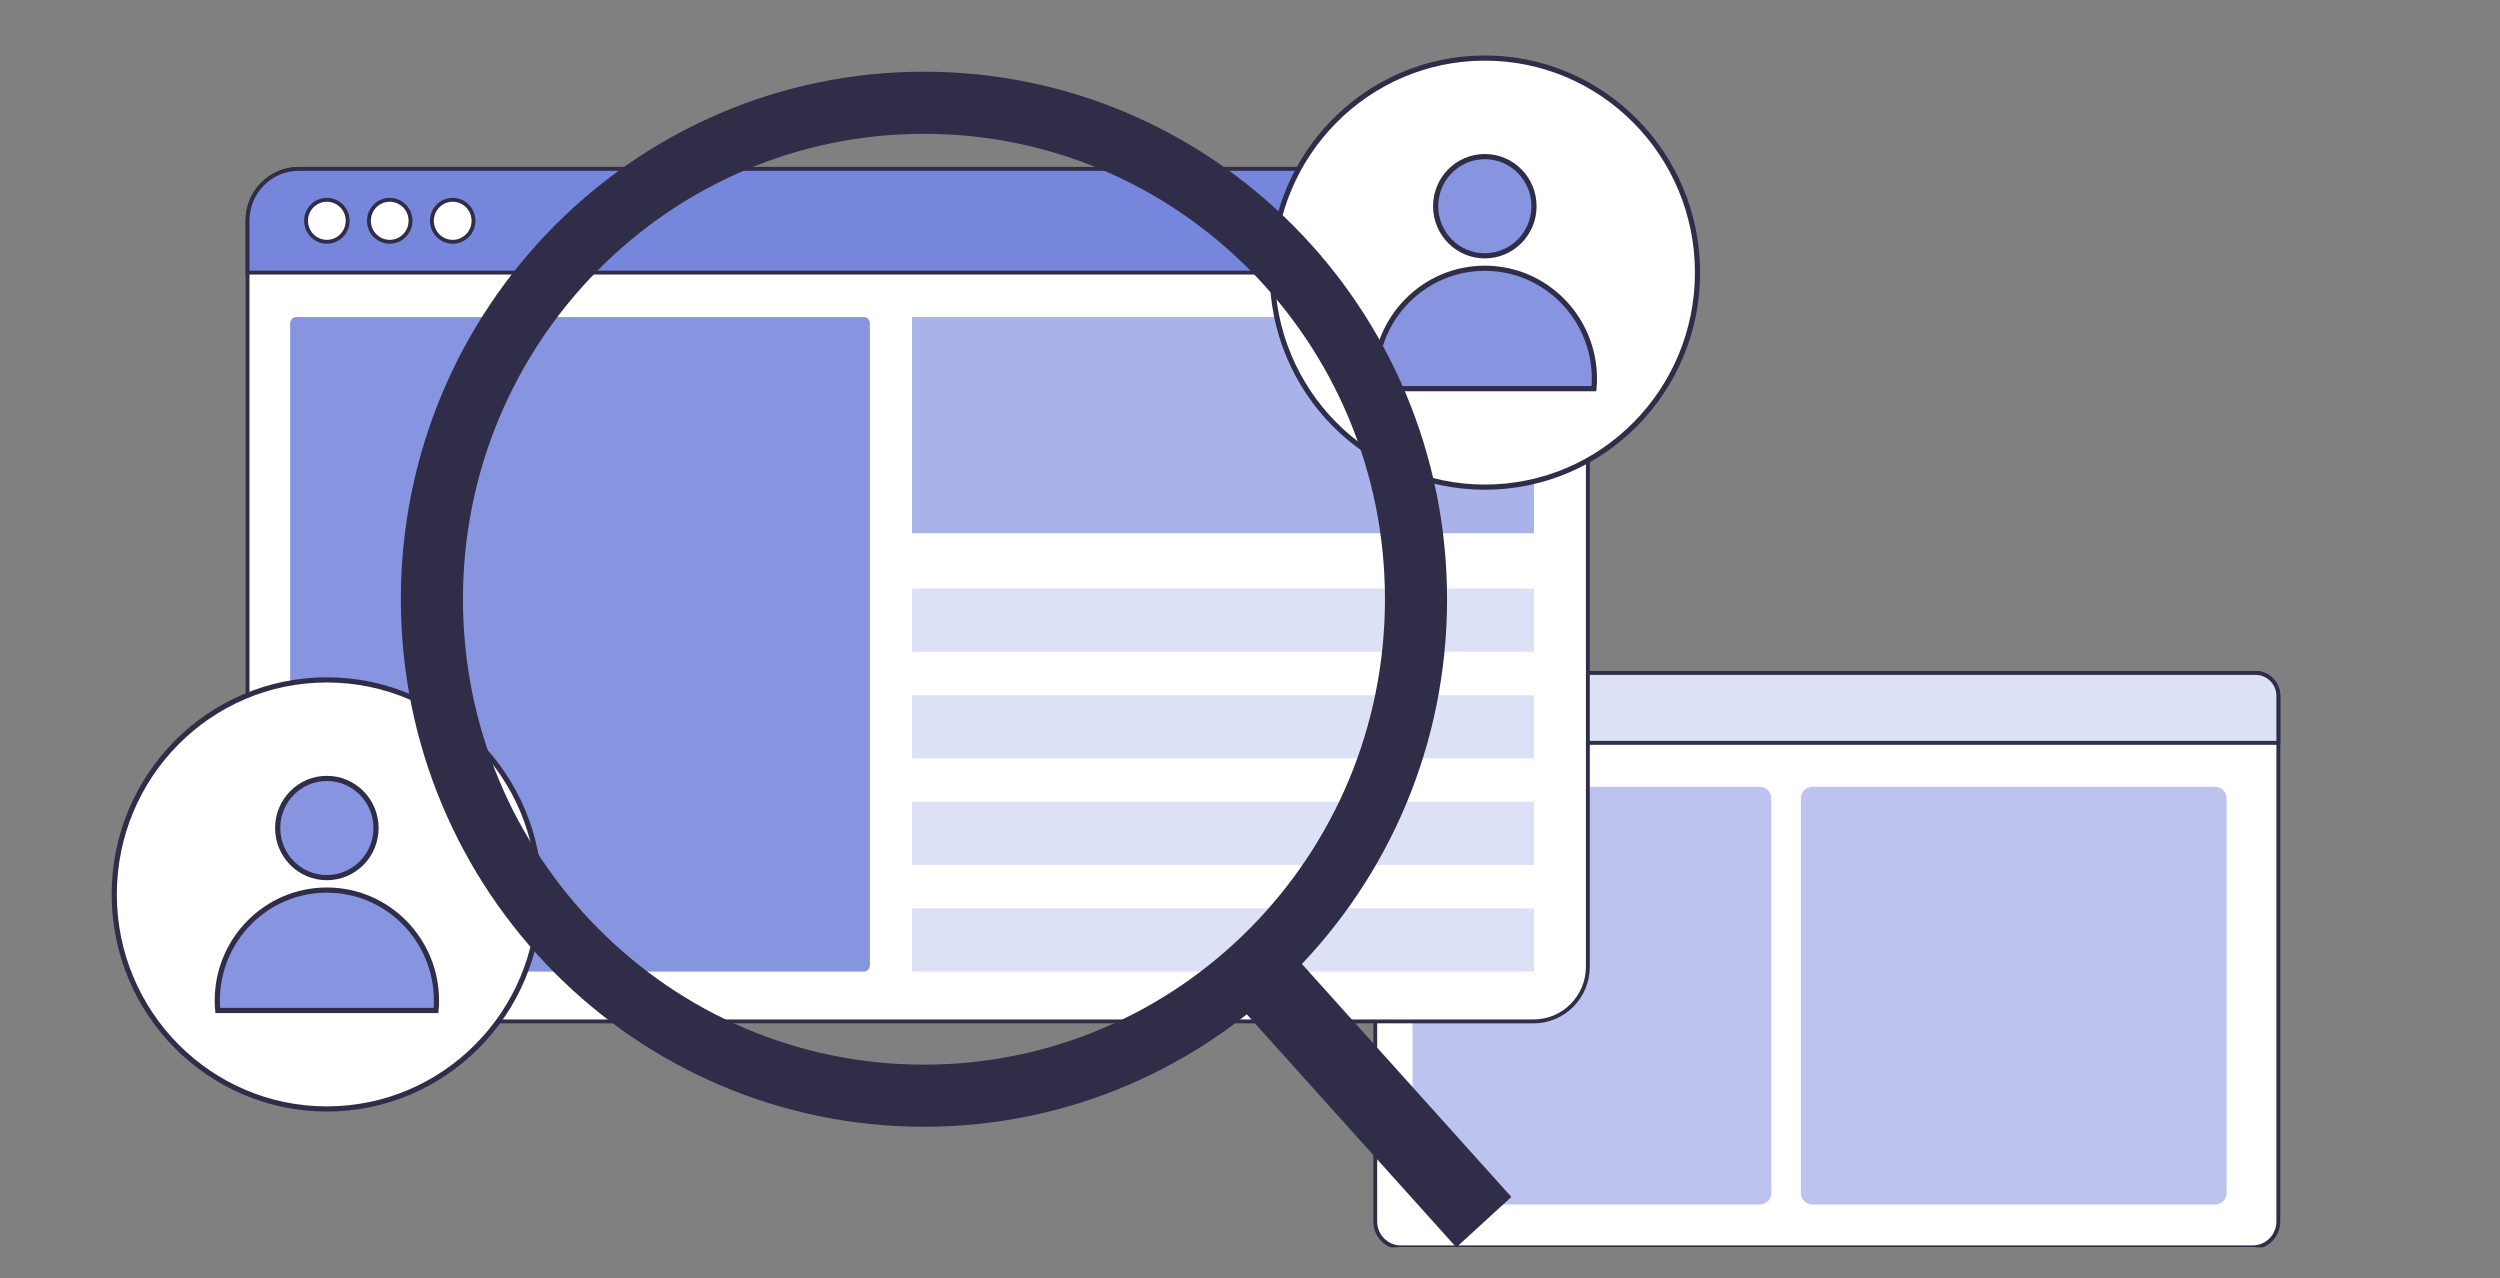 <svg width="352" height="180" viewBox="0 0 352 180" fill="none" xmlns="http://www.w3.org/2000/svg">
<rect x="0" y="0" width="352" height="180" fill="#808080" stroke="none"/>
<g clip-path="url(#clip0_1642_15588)">
<g clip-path="url(#clip1_1642_15588)">
<path d="M196.838 94.749H317.585C319.349 94.749 320.79 96.195 320.79 97.982V171.988C320.79 173.998 319.176 175.626 317.184 175.626H197.239C195.247 175.626 193.633 173.998 193.633 171.988V97.982C193.633 96.202 195.066 94.749 196.838 94.749Z" fill="white" stroke="#2F2D47" stroke-width="0.547" stroke-miterlimit="10"/>
<path d="M196.838 94.749H317.585C319.349 94.749 320.79 96.195 320.79 97.982V104.592H193.633V97.982C193.633 96.202 195.066 94.749 196.838 94.749Z" fill="#DDE1F6" stroke="#2F2D47" stroke-width="0.547" stroke-miterlimit="10"/>
<path d="M201.168 101.66C202.259 101.66 203.144 100.767 203.144 99.666C203.144 98.565 202.259 97.672 201.168 97.672C200.076 97.672 199.191 98.565 199.191 99.666C199.191 100.767 200.076 101.66 201.168 101.66Z" fill="white" stroke="#2F2D47" stroke-width="0.547" stroke-miterlimit="10"/>
<path d="M247.772 110.779H200.513C199.617 110.779 198.891 111.512 198.891 112.415V167.965C198.891 168.869 199.617 169.602 200.513 169.602H247.772C248.668 169.602 249.394 168.869 249.394 167.965V112.415C249.394 111.512 248.668 110.779 247.772 110.779Z" fill="#BBC3EE"/>
<path d="M311.885 110.779H255.185C254.289 110.779 253.562 111.512 253.562 112.415V167.965C253.562 168.869 254.289 169.602 255.185 169.602H311.885C312.781 169.602 313.507 168.869 313.507 167.965V112.415C313.507 111.512 312.781 110.779 311.885 110.779Z" fill="#BBC3EE"/>
<path d="M42.051 23.78H216.363C220.34 23.78 223.571 27.04 223.571 31.053V136.111C223.571 140.361 220.147 143.815 215.935 143.815H42.487C38.275 143.815 34.852 140.361 34.852 136.111V31.053C34.852 27.04 38.082 23.78 42.059 23.78H42.051Z" fill="white" stroke="#2F2D47" stroke-width="0.547" stroke-miterlimit="10"/>
<path d="M42.051 23.78H216.363C220.34 23.78 223.571 27.04 223.571 31.053V38.385H34.852V31.053C34.852 27.04 38.082 23.78 42.059 23.78H42.051Z" fill="#7686DC" stroke="#2F2D47" stroke-width="0.547" stroke-miterlimit="10"/>
<path d="M46.022 34.042C47.639 34.042 48.951 32.719 48.951 31.087C48.951 29.455 47.639 28.132 46.022 28.132C44.405 28.132 43.094 29.455 43.094 31.087C43.094 32.719 44.405 34.042 46.022 34.042Z" fill="white" stroke="#2F2D47" stroke-width="0.547" stroke-miterlimit="10"/>
<path d="M54.874 34.042C56.491 34.042 57.802 32.719 57.802 31.087C57.802 29.455 56.491 28.132 54.874 28.132C53.256 28.132 51.945 29.455 51.945 31.087C51.945 32.719 53.256 34.042 54.874 34.042Z" fill="white" stroke="#2F2D47" stroke-width="0.547" stroke-miterlimit="10"/>
<path d="M63.741 34.042C65.358 34.042 66.669 32.719 66.669 31.087C66.669 29.455 65.358 28.132 63.741 28.132C62.124 28.132 60.812 29.455 60.812 31.087C60.812 32.719 62.124 34.042 63.741 34.042Z" fill="white" stroke="#2F2D47" stroke-width="0.547" stroke-miterlimit="10"/>
<path d="M121.676 44.64H41.661C41.216 44.64 40.855 45.069 40.855 45.598V135.842C40.855 136.371 41.216 136.8 41.661 136.8H121.676C122.121 136.8 122.482 136.371 122.482 135.842V45.598C122.482 45.069 122.121 44.64 121.676 44.64Z" fill="#8795E1"/>
<path d="M215.985 44.64H128.418V75.074H215.985V44.64Z" fill="#A9B3E9"/>
<path d="M215.985 82.874H128.418V91.77H215.985V82.874Z" fill="#DDE1F6"/>
<path d="M215.985 97.88H128.418V106.777H215.985V97.88Z" fill="#DDE1F6"/>
<path d="M215.985 112.888H128.418V121.785H215.985V112.888Z" fill="#DDE1F6"/>
<path d="M215.985 127.895H128.418V136.792H215.985V127.895Z" fill="#DDE1F6"/>
<path d="M46.025 156.142C62.559 156.142 75.963 142.617 75.963 125.934C75.963 109.251 62.559 95.727 46.025 95.727C29.49 95.727 16.086 109.251 16.086 125.934C16.086 142.617 29.49 156.142 46.025 156.142Z" fill="white" stroke="#2F2D47" stroke-width="0.729" stroke-miterlimit="10"/>
<path d="M46.02 123.57C49.846 123.57 52.943 120.446 52.943 116.585C52.943 112.725 49.846 109.601 46.02 109.601C42.194 109.601 39.098 112.725 39.098 116.585C39.098 120.446 42.194 123.57 46.02 123.57Z" fill="#8795E1" stroke="#2F2D47" stroke-width="0.729" stroke-miterlimit="10"/>
<path d="M61.388 142.271C61.43 141.814 61.455 141.357 61.455 140.891C61.455 132.298 54.55 125.322 46.025 125.322C37.499 125.322 30.594 132.29 30.594 140.891C30.594 141.357 30.619 141.814 30.661 142.271H61.388Z" fill="#8795E1" stroke="#2F2D47" stroke-width="0.729" stroke-miterlimit="10"/>
<path d="M209.071 68.591C225.606 68.591 239.01 55.067 239.01 38.383C239.01 21.7 225.606 8.176 209.071 8.176C192.537 8.176 179.133 21.7 179.133 38.383C179.133 55.067 192.537 68.591 209.071 68.591Z" fill="white" stroke="#2F2D47" stroke-width="0.729" stroke-miterlimit="10"/>
<path d="M209.063 36.019C212.889 36.019 215.986 32.895 215.986 29.035C215.986 25.174 212.889 22.05 209.063 22.05C205.237 22.05 202.141 25.174 202.141 29.035C202.141 32.895 205.237 36.019 209.063 36.019Z" fill="#8795E1" stroke="#2F2D47" stroke-width="0.729" stroke-miterlimit="10"/>
<path d="M224.427 54.721C224.469 54.264 224.494 53.807 224.494 53.341C224.494 44.748 217.589 37.772 209.064 37.772C200.539 37.772 193.633 44.739 193.633 53.341C193.633 53.807 193.658 54.264 193.7 54.721H224.427Z" fill="#8795E1" stroke="#2F2D47" stroke-width="0.729" stroke-miterlimit="10"/>
<path d="M130.093 154.275C168.356 154.275 199.374 122.978 199.374 84.372C199.374 45.765 168.356 14.468 130.093 14.468C91.831 14.468 60.812 45.765 60.812 84.372C60.812 122.978 91.831 154.275 130.093 154.275Z" stroke="#2F2D47" stroke-width="8.745" stroke-miterlimit="10"/>
<path d="M180.522 132.628L172.77 139.723L205.046 175.627L212.799 168.531L180.522 132.628Z" fill="#2F2D47"/>
</g>
</g>
<defs>
<clipPath id="clip0_1642_15588">
<rect width="350.526" height="180" fill="white" transform="translate(0.738)"/>
</clipPath>
<clipPath id="clip1_1642_15588">
<rect width="351.255" height="171.255" fill="white" transform="translate(0.734 4.372)"/>
</clipPath>
</defs>
</svg>
